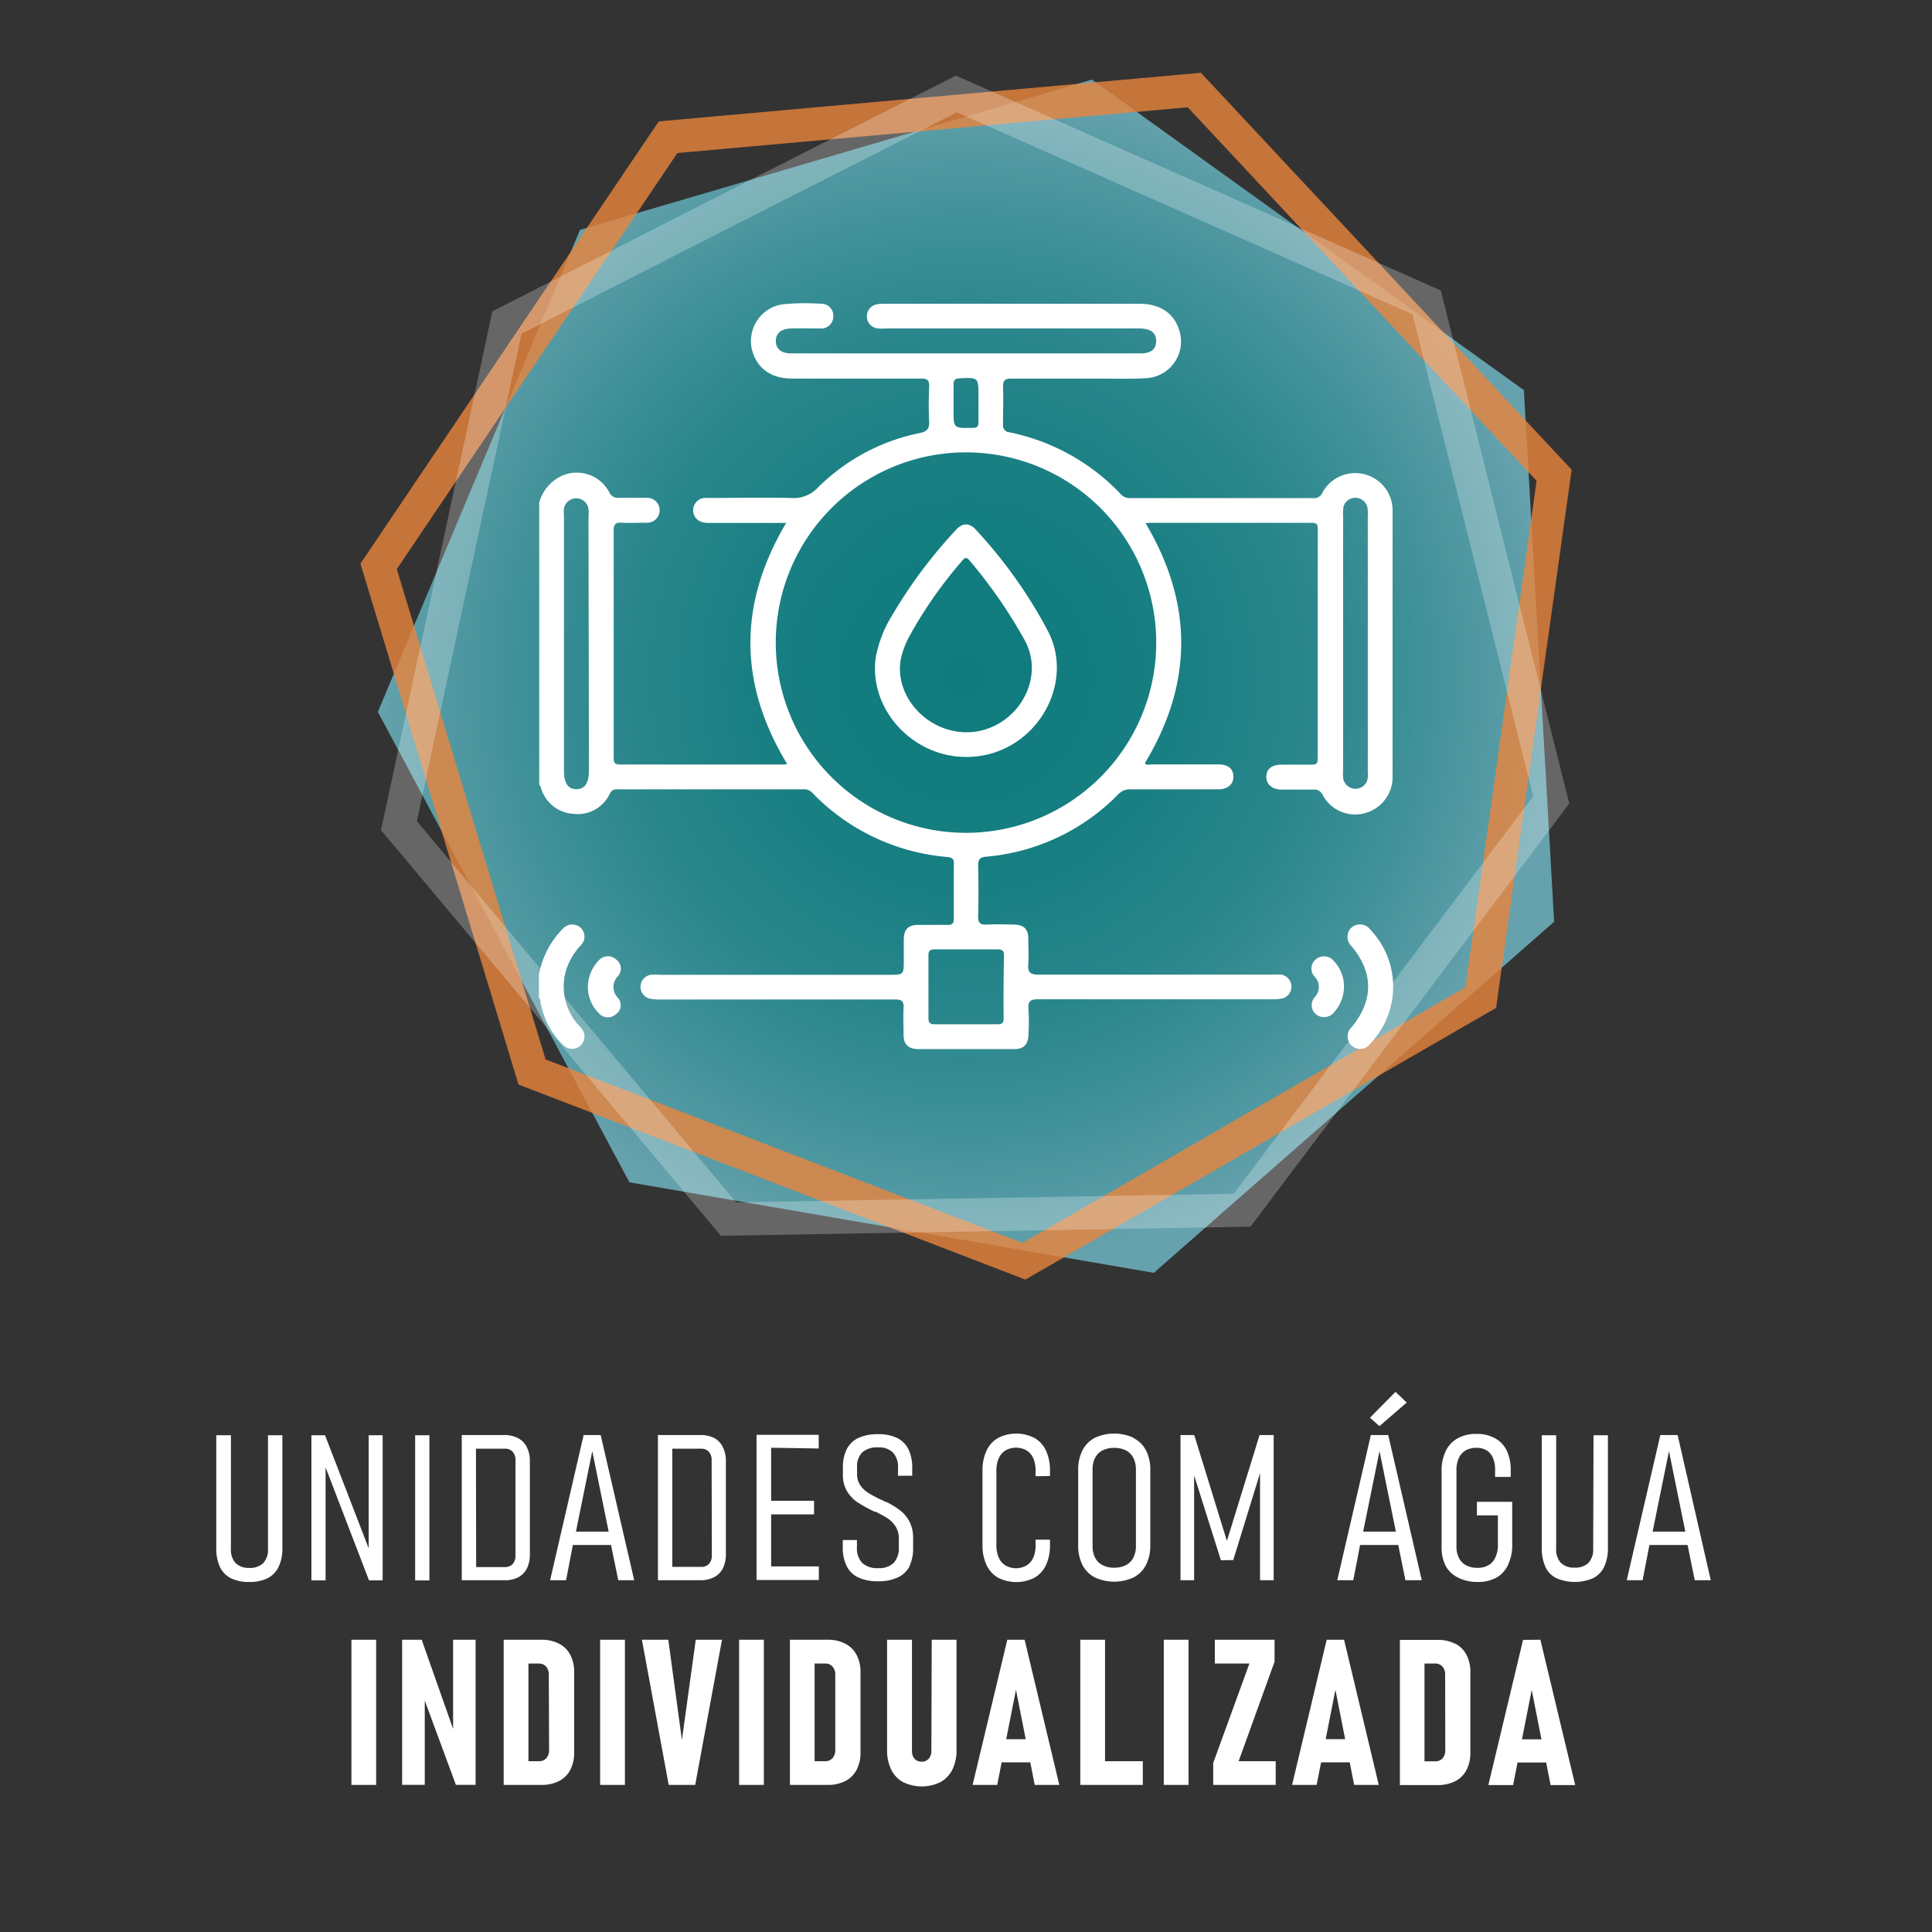<svg xmlns="http://www.w3.org/2000/svg" xmlns:xlink="http://www.w3.org/1999/xlink" viewBox="0 0 283.46 283.46"><rect x="0" y="0" width="283.46" height="283.46" fill="#333333" stroke="none"/><defs><style>.cls-1{opacity:0.75;fill:url(#Gradiente_Verde);}.cls-2,.cls-3{fill:none;stroke-miterlimit:10;stroke-width:4.87px;}.cls-2{stroke:#ea843d;opacity:0.8;}.cls-3{stroke:#fff;opacity:0.25;}.cls-4{fill:#fff;}</style><radialGradient id="Gradiente_Verde" cx="141.74" cy="99.24" r="86.92" gradientTransform="translate(0 -0.02)" gradientUnits="userSpaceOnUse"><stop offset="0" stop-color="#049396"/><stop offset="0.21" stop-color="#079598"/><stop offset="0.39" stop-color="#12999e"/><stop offset="0.57" stop-color="#24a1a8"/><stop offset="0.73" stop-color="#3dadb6"/><stop offset="0.89" stop-color="#5dbbc8"/><stop offset="1" stop-color="#77c7d6"/></radialGradient></defs><g id="Fundo"><polygon class="cls-1" points="169.28 186.75 228.02 135.24 223.58 57.24 160.19 11.68 85.1 33.73 70.27 69.09 55.44 104.45 92.35 173.47 169.28 186.75"/><polygon class="cls-2" points="150.23 185.05 217.26 146.36 228.02 69.73 175.23 13.21 98.02 20.13 76.78 51.61 55.55 83.1 78.06 157.28 150.23 185.05"/><path class="cls-3" d="M106.89,178.86l75.35-1.3,45.35-60.2-18.27-73-69-30.57L107.33,30.53,74.38,47.32q-7.92,36.92-15.85,73.82Z"/></g><g id="Camada_1" data-name="Camada 1"><path class="cls-4" d="M188,143a8.58,8.58,0,0,0-1.34,0c-11.43,0-22.85,0-34.27,0-1.29,0-1.62-.37-1.52-1.58s0-2.44,0-3.67c0-1.47-.66-2.07-2.11-2.1s-2.62-.06-3.92,0c-1,.06-1.36-.21-1.33-1.27q.1-3.67,0-7.34c0-1,.29-1.26,1.21-1.35a30.83,30.83,0,0,0,19.37-9.17,2.31,2.31,0,0,1,1.82-.71q6.44,0,12.85,0c1.41,0,2.24-.77,2.2-1.92s-.81-1.73-2.2-1.74c-3.26,0-6.53,0-9.79,0-.33,0-.73.18-1-.17,7.07-11.7,7.12-23.4.11-35.21a4.87,4.87,0,0,1,.54-.06c8,0,15.9,0,23.86,0,.74,0,.86.28.86.93q0,16.81,0,33.65c0,.7-.22.92-.91.9-1.46,0-2.93,0-4.4,0s-2.19.65-2.24,1.73.82,1.91,2.19,1.93q2.33,0,4.65,0a1.36,1.36,0,0,1,1.44.8,5.39,5.39,0,0,0,6.25,2.64,5.48,5.48,0,0,0,4-5.38q0-19.45,0-38.91a5.48,5.48,0,0,0-10.32-2.68,1.28,1.28,0,0,1-1.33.76q-13.41,0-26.8,0a1.76,1.76,0,0,1-1.4-.55,31,31,0,0,0-16.41-9.11,1,1,0,0,1-.9-1.14c0-1.84.07-3.68,0-5.51,0-1,.33-1.23,1.26-1.22,4.45,0,8.9,0,13.34,0,2.2,0,4.41.08,6.61-.08a5.38,5.38,0,0,0,4.68-6.9c-.74-2.57-2.79-4-5.86-4q-18.72,0-37.44,0a5.76,5.76,0,0,0-1.1.08,1.79,1.79,0,0,0,.13,3.54,10,10,0,0,0,1.34,0h37c1.69,0,2.51.62,2.51,1.84s-.78,1.82-2.27,1.82H116.09c-1.47,0-2.27-.68-2.26-1.83s.8-1.8,2.27-1.83,2.78,0,4.16,0a1.77,1.77,0,0,0,2-1.73,1.74,1.74,0,0,0-1.81-1.89,33.07,33.07,0,0,0-5.63.08,5.44,5.44,0,0,0-4.49,6.66c.67,2.67,2.75,4.22,5.81,4.23q9.48,0,19,0c.9,0,1.22.23,1.18,1.16-.07,1.71-.08,3.43,0,5.14.06,1-.26,1.46-1.31,1.68a29.53,29.53,0,0,0-15,8A4.86,4.86,0,0,1,116,73.06c-4.08-.09-8.16,0-12.24,0a1.82,1.82,0,0,0-2.06,1.77c0,1.1.77,1.85,2.08,1.89.49,0,1,0,1.47,0h10.1c-7.05,11.87-7,23.61.15,35.39-.25,0-.4.06-.54.06-8,0-16,0-24,0-.8,0-.93-.32-.92-1,0-2.41,0-4.82,0-7.22,0-8.69,0-17.38,0-26.07,0-1,.29-1.26,1.23-1.19,1.18.07,2.36,0,3.55,0a1.83,1.83,0,1,0,0-3.65c-1.34,0-2.69,0-4,0a1.35,1.35,0,0,1-1.43-.82,5.4,5.4,0,0,0-6.7-2.52,6.06,6.06,0,0,0-3.58,4.07v41.36a1.37,1.37,0,0,1,.21.28,5.28,5.28,0,0,0,4.86,4,5.19,5.19,0,0,0,5.31-3,1.09,1.09,0,0,1,1.17-.6h27.17a1.63,1.63,0,0,1,1.31.47A31.13,31.13,0,0,0,139,125.74c.61.06,1,.23.94,1,0,2.69,0,5.39,0,8.08,0,.73-.3.89-.95.88-1.43,0-2.86,0-4.29,0s-2.06.62-2.1,2.1c0,1,0,2,0,3.06,0,2.16,0,2.16-2.1,2.16H96.8a8.58,8.58,0,0,0-1.34,0,1.79,1.79,0,0,0-.21,3.48,6.33,6.33,0,0,0,1.57.14q17.27,0,34.51,0c.95,0,1.3.24,1.24,1.22-.07,1.35,0,2.7,0,4s.65,2,2,2.06q7.15,0,14.32,0c1.31,0,1.92-.68,2-2a31.88,31.88,0,0,0,0-3.91c-.09-1.17.36-1.4,1.44-1.4,11.42,0,22.85,0,34.27,0a6.34,6.34,0,0,0,1.69-.16A1.79,1.79,0,0,0,188,143Zm9.08-68.51a1.81,1.81,0,0,1,3.55,0,5.49,5.49,0,0,1,.05,1.22V113a6.72,6.72,0,0,1,0,1.1,1.82,1.82,0,0,1-3.62,0,6.42,6.42,0,0,1,0-1V75.72A5,5,0,0,1,197.11,74.5ZM86.41,113c0,1.87-.59,2.77-1.82,2.79s-1.85-.89-1.85-2.75V75.75a6.59,6.59,0,0,1,0-1.09,1.82,1.82,0,0,1,3.6,0,6.18,6.18,0,0,1,0,1.22Zm54.41-57.5c2.74-.11,2.74-.13,2.74,2.65v1c0,.94,0,1.87,0,2.81,0,.66-.25.8-.86.81-2.8.06-2.8.08-2.8-2.66,0-1.22,0-2.44,0-3.66C139.88,55.75,140.14,55.54,140.82,55.51Zm-27,38.69a27.91,27.91,0,1,1,27.84,28A27.91,27.91,0,0,1,113.82,94.2Zm33.43,55.24c0,.65-.24.85-.86.85-3.09,0-6.18,0-9.27,0-.71,0-.91-.28-.9-.95q0-4.58,0-9.15c0-.71.26-.91.93-.89,1.54,0,3.09,0,4.63,0s3,0,4.52,0c.64,0,1,.13,1,.87Q147.21,144.81,147.25,149.44Zm-64.58,3.93a1.81,1.81,0,0,0,2.7-2.4,5.7,5.7,0,0,0-.56-.64A8.43,8.43,0,0,1,83,142.55a9.32,9.32,0,0,1,2.23-3.87,1.8,1.8,0,0,0,0-2.53,1.84,1.84,0,0,0-2.62.08A12.87,12.87,0,0,0,79.07,143v3.43c.26.21.2.52.26.79A11.69,11.69,0,0,0,82.67,153.37Zm115.57-17.23a1.9,1.9,0,0,0,.09,2.73c3.2,3.85,3.2,7.95,0,11.82a1.84,1.84,0,1,0,2.73,2.43,12.11,12.11,0,0,0,0-16.71A1.89,1.89,0,0,0,198.24,136.14ZM90.38,140.76a1.78,1.78,0,0,0-2.52.14A5.75,5.75,0,0,0,86.25,145a5.49,5.49,0,0,0,1.65,3.7,1.73,1.73,0,0,0,2.43.13,1.61,1.61,0,0,0,.37-2.38,2.29,2.29,0,0,1,0-3.28A1.64,1.64,0,0,0,90.38,140.76Zm102.77,8.11a1.9,1.9,0,0,0,2.62-.39,5.69,5.69,0,0,0,1.42-3.75,5.43,5.43,0,0,0-1.46-3.7,1.86,1.86,0,0,0-2.61-.32,1.74,1.74,0,0,0-.23,2.6,2.15,2.15,0,0,1,0,3A1.74,1.74,0,0,0,193.15,148.87ZM153.8,92.68a69.69,69.69,0,0,0-10.66-15c-.92-1-2-1-2.94.13a70.49,70.49,0,0,0-9.27,12.41,18,18,0,0,0-2.42,6.1c-1.16,7.56,5.25,14.71,13.19,14.74C151.5,111.13,157.9,100.75,153.8,92.68Zm-21.63,4a12.66,12.66,0,0,1,1.36-3.52,63.84,63.84,0,0,1,7.64-10.89c.4-.48.65-.58,1.11,0A72.13,72.13,0,0,1,150.38,94c3.26,6.11-1.85,13.62-8.81,13.43C135.82,107.29,131.18,102,132.17,96.67ZM39.32,227.21a2.89,2.89,0,0,1-.69,2.12,2.78,2.78,0,0,1-2.07.71,2.72,2.72,0,0,1-2-.71,2.93,2.93,0,0,1-.68-2.12V210.58H31.73v16.53a6.5,6.5,0,0,0,.53,2.78,3.55,3.55,0,0,0,1.61,1.66,5.8,5.8,0,0,0,2.69.55,5.89,5.89,0,0,0,2.71-.55,3.62,3.62,0,0,0,1.61-1.67,6.13,6.13,0,0,0,.55-2.77V210.58H39.32Zm14.77-.05-6.4-16.58h-2v21.29h2.08V215.29l6.37,16.58h2V210.58H54.09ZM63,210.58H60.91v21.3H63Zm13,20.86a3,3,0,0,0,1.3-1.31,4.52,4.52,0,0,0,.44-2.07V214.41a4.4,4.4,0,0,0-.44-2.07A2.92,2.92,0,0,0,76,211a4.31,4.31,0,0,0-2.05-.45H67.75v21.3H74A4.34,4.34,0,0,0,76,231.44Zm-6.17-18.89h4.22a1.49,1.49,0,0,1,1.17.45,1.82,1.82,0,0,1,.41,1.29v13.89a1.85,1.85,0,0,1-.41,1.29,1.49,1.49,0,0,1-1.17.45H69.86Zm15.8-2-4.92,21.3h2.34l1-5.17h5.6l1.06,5.17h2.34l-4.92-21.3Zm-1.13,14.17,2.4-11.81,2.4,11.81ZM104.83,211a4.35,4.35,0,0,0-2.06-.45H96.53v21.3h6.23a4.34,4.34,0,0,0,2-.44,3,3,0,0,0,1.3-1.31,4.52,4.52,0,0,0,.44-2.07V214.41a4.4,4.4,0,0,0-.44-2.07A3,3,0,0,0,104.83,211Zm-.39,17.15a1.85,1.85,0,0,1-.41,1.29,1.49,1.49,0,0,1-1.17.45H98.64V212.55h4.22A1.49,1.49,0,0,1,104,213a1.82,1.82,0,0,1,.41,1.29Zm15.68-15.63v-2H111v21.3h9.14v-2h-7v-7.63h6.3v-2h-6.3v-7.78Zm13.29,17.33a6.12,6.12,0,0,0,.56-2.77v-1.35a5.26,5.26,0,0,0-.52-2.46,5.15,5.15,0,0,0-1.36-1.65,12.77,12.77,0,0,0-2-1.24l-.09,0-.11-.05-.23-.11-.23-.11a19.5,19.5,0,0,1-2-1.05,4,4,0,0,1-1.2-1.13,2.86,2.86,0,0,1-.48-1.67v-1a2.88,2.88,0,0,1,.77-2.18,3.26,3.26,0,0,1,2.31-.72,2.9,2.9,0,0,1,2.19.76,3.18,3.18,0,0,1,.74,2.29v1.11h2.08v-1.11a6.17,6.17,0,0,0-.56-2.78,3.63,3.63,0,0,0-1.67-1.66,6.34,6.34,0,0,0-2.78-.55,6.75,6.75,0,0,0-2.88.55,3.63,3.63,0,0,0-1.71,1.64,5.89,5.89,0,0,0-.57,2.74v1a4.57,4.57,0,0,0,.61,2.45,5.11,5.11,0,0,0,1.48,1.58,20.8,20.8,0,0,0,2.32,1.3l.2.1.07,0,.08,0a17.6,17.6,0,0,1,1.82,1,4,4,0,0,1,1.17,1.22,3.23,3.23,0,0,1,.45,1.75v1.26a3.17,3.17,0,0,1-.75,2.3,3.06,3.06,0,0,1-2.28.76,3.22,3.22,0,0,1-2.34-.76,3.13,3.13,0,0,1-.77-2.3v-1.06h-2.08v1.06a6.06,6.06,0,0,0,.58,2.78,3.6,3.6,0,0,0,1.72,1.66,6.62,6.62,0,0,0,2.89.55,6.49,6.49,0,0,0,2.85-.55A3.67,3.67,0,0,0,133.41,229.88Zm20.64-13.29v-.78a6.72,6.72,0,0,0-.58-2.93,4.1,4.1,0,0,0-1.69-1.87,5.83,5.83,0,0,0-5.35,0,4.16,4.16,0,0,0-1.69,1.87,6.77,6.77,0,0,0-.59,3v10.82a6.73,6.73,0,0,0,.59,2.94,4.13,4.13,0,0,0,1.7,1.87,5.89,5.89,0,0,0,5.34,0,4.1,4.1,0,0,0,1.69-1.87,6.73,6.73,0,0,0,.58-2.94v-.77h-2.11v.77a4.64,4.64,0,0,1-.33,1.85,2.47,2.47,0,0,1-1,1.16,3.1,3.1,0,0,1-3.08,0,2.46,2.46,0,0,1-1-1.17,4.45,4.45,0,0,1-.34-1.84V215.83a4.5,4.5,0,0,1,.34-1.85,2.54,2.54,0,0,1,1-1.18,3.16,3.16,0,0,1,3.08,0,2.54,2.54,0,0,1,1,1.17,4.62,4.62,0,0,1,.33,1.84v.78Zm12.28-5.6a6.78,6.78,0,0,0-5.71,0,4.29,4.29,0,0,0-1.81,1.84,6.28,6.28,0,0,0-.62,2.9v11a6.3,6.3,0,0,0,.62,2.9,4.26,4.26,0,0,0,1.81,1.83,6.78,6.78,0,0,0,5.71,0,4.21,4.21,0,0,0,1.81-1.83,6.18,6.18,0,0,0,.63-2.9v-11a6.15,6.15,0,0,0-.63-2.9A4.23,4.23,0,0,0,166.33,211Zm.33,15.85a3.68,3.68,0,0,1-.38,1.73,2.47,2.47,0,0,1-1.08,1.09,3.67,3.67,0,0,1-1.72.38,3.61,3.61,0,0,1-1.72-.38,2.45,2.45,0,0,1-1.09-1.09,3.68,3.68,0,0,1-.37-1.73V215.62a3.64,3.64,0,0,1,.37-1.72,2.52,2.52,0,0,1,1.09-1.1,3.74,3.74,0,0,1,1.72-.37,3.8,3.8,0,0,1,1.72.37,2.55,2.55,0,0,1,1.08,1.1,3.64,3.64,0,0,1,.38,1.72Zm14.28,2.08,3.93-12.75v15.71h2v-21.3h-2.07l-4.79,15.53-4.79-15.53H173.2v21.3h2V216.46l3.93,12.46Zm21.45-19.65,4-3.46-1.64-1.57L201,208Zm6.21,22.61-4.92-21.3h-2.55l-4.93,21.3h2.35l1-5.17h5.6l1.05,5.17Zm-8.6-7.13,2.4-11.81,2.4,11.81Zm21.27,4.83a6.68,6.68,0,0,0,.6-3v-6.21h-5.18v2h3.08v4.3a4.2,4.2,0,0,1-.36,1.83,2.47,2.47,0,0,1-1,1.16,3.1,3.1,0,0,1-1.63.4,3.46,3.46,0,0,1-1.67-.37,2.41,2.41,0,0,1-1.05-1.07,3.53,3.53,0,0,1-.37-1.68V215.83A4.49,4.49,0,0,1,214,214a2.59,2.59,0,0,1,1-1.18,3.19,3.19,0,0,1,1.62-.4,2.83,2.83,0,0,1,1.5.38,2.4,2.4,0,0,1,.93,1.12,4.42,4.42,0,0,1,.31,1.77v1h2.29v-1a6.47,6.47,0,0,0-.59-2.87,4.09,4.09,0,0,0-1.73-1.81,5.46,5.46,0,0,0-2.71-.63,5.58,5.58,0,0,0-2.76.65,4.23,4.23,0,0,0-1.75,1.87,6.63,6.63,0,0,0-.6,3V227a6,6,0,0,0,.61,2.78A4.17,4.17,0,0,0,214,231.5a6.1,6.1,0,0,0,2.81.6,5.52,5.52,0,0,0,2.76-.64A4.2,4.2,0,0,0,221.27,229.58Zm12.48-2.37a2.89,2.89,0,0,1-.69,2.12A2.78,2.78,0,0,1,231,230a2.7,2.7,0,0,1-2-.71,2.89,2.89,0,0,1-.68-2.12V210.58h-2.11v16.53a6.5,6.5,0,0,0,.53,2.78,3.51,3.51,0,0,0,1.61,1.66,6.88,6.88,0,0,0,5.39,0,3.59,3.59,0,0,0,1.62-1.67,6.27,6.27,0,0,0,.55-2.77V210.58h-2.11Zm12.39-16.63H243.6l-4.93,21.3H241l1-5.17h5.6l1.05,5.17h2.35Zm-3.67,14.17,2.4-11.81,2.4,11.81ZM51.56,261.88h3.63v-21.3H51.56Zm14.92-8.21-4.61-13.09H59v21.29h3.32V249.51l4.57,12.36h2.89V240.58H66.48ZM82,241.15a5.51,5.51,0,0,0-2.6-.57H73.9v21.3h5.49a5.6,5.6,0,0,0,2.62-.56,3.87,3.87,0,0,0,1.66-1.64,5.45,5.45,0,0,0,.57-2.57V245.36a5.42,5.42,0,0,0-.57-2.57A3.81,3.81,0,0,0,82,241.15ZM80.56,256.7a1.84,1.84,0,0,1-.39,1.25,1.43,1.43,0,0,1-1.13.45H77.53V244.07H79a1.43,1.43,0,0,1,1.13.45,1.84,1.84,0,0,1,.39,1.25Zm7.49,5.18h3.64v-21.3H88.05Zm12-6.59-2-14.71H94.18l3.93,21.3H102l3.93-21.3h-3.85Zm8.39,6.59h3.63v-21.3h-3.63ZM124,241.15a5.53,5.53,0,0,0-2.61-.57H115.9v21.3h5.5a5.58,5.58,0,0,0,2.61-.56,3.81,3.81,0,0,0,1.66-1.64,5.33,5.33,0,0,0,.58-2.57V245.36a5.3,5.3,0,0,0-.58-2.57A3.84,3.84,0,0,0,124,241.15Zm-1.45,15.55a1.79,1.79,0,0,1-.4,1.25,1.41,1.41,0,0,1-1.12.45h-1.51V244.07h1.51a1.41,1.41,0,0,1,1.12.45,1.79,1.79,0,0,1,.4,1.25Zm14.1.13a1.74,1.74,0,0,1-.39,1.21,1.37,1.37,0,0,1-1.08.43,1.31,1.31,0,0,1-1-.43,1.74,1.74,0,0,1-.38-1.21V240.58h-3.65v16.15a6.42,6.42,0,0,0,.6,2.89,4.18,4.18,0,0,0,1.75,1.85,6.27,6.27,0,0,0,5.48,0,4.31,4.31,0,0,0,1.76-1.85,6.42,6.42,0,0,0,.6-2.89V240.58h-3.64Zm11.14-16.25-5.09,21.3h3.61l.65-3.31h4.2l.65,3.31h3.61l-5.09-21.3Zm-.16,14.59,1.43-7.25,1.43,7.25Zm14.5-14.59h-3.63v21.3h9.17V258.4h-5.54Zm8.62,21.3h3.63v-21.3h-3.63ZM187,243.81v-3.23h-8.76v3.49h5.07L178,258.66v3.22h9.17V258.4h-5.44Zm7.65-3.23-5.08,21.3h3.6l.66-3.31h4.2l.65,3.31h3.61l-5.09-21.3Zm-.15,14.59,1.43-7.25,1.43,7.25Zm19-14a5.51,5.51,0,0,0-2.6-.57h-5.51v21.3h5.49a5.6,5.6,0,0,0,2.62-.56,3.87,3.87,0,0,0,1.66-1.64,5.45,5.45,0,0,0,.57-2.57V245.36a5.42,5.42,0,0,0-.57-2.57A3.81,3.81,0,0,0,213.5,241.15Zm-1.45,15.55a1.84,1.84,0,0,1-.39,1.25,1.43,1.43,0,0,1-1.13.45H209V244.07h1.51a1.43,1.43,0,0,1,1.13.45,1.84,1.84,0,0,1,.39,1.25Zm11.41-16.12-5.09,21.3H222l.65-3.31h4.2l.65,3.31h3.61L226,240.58Zm-.16,14.59,1.43-7.25,1.43,7.25Z"/></g></svg>